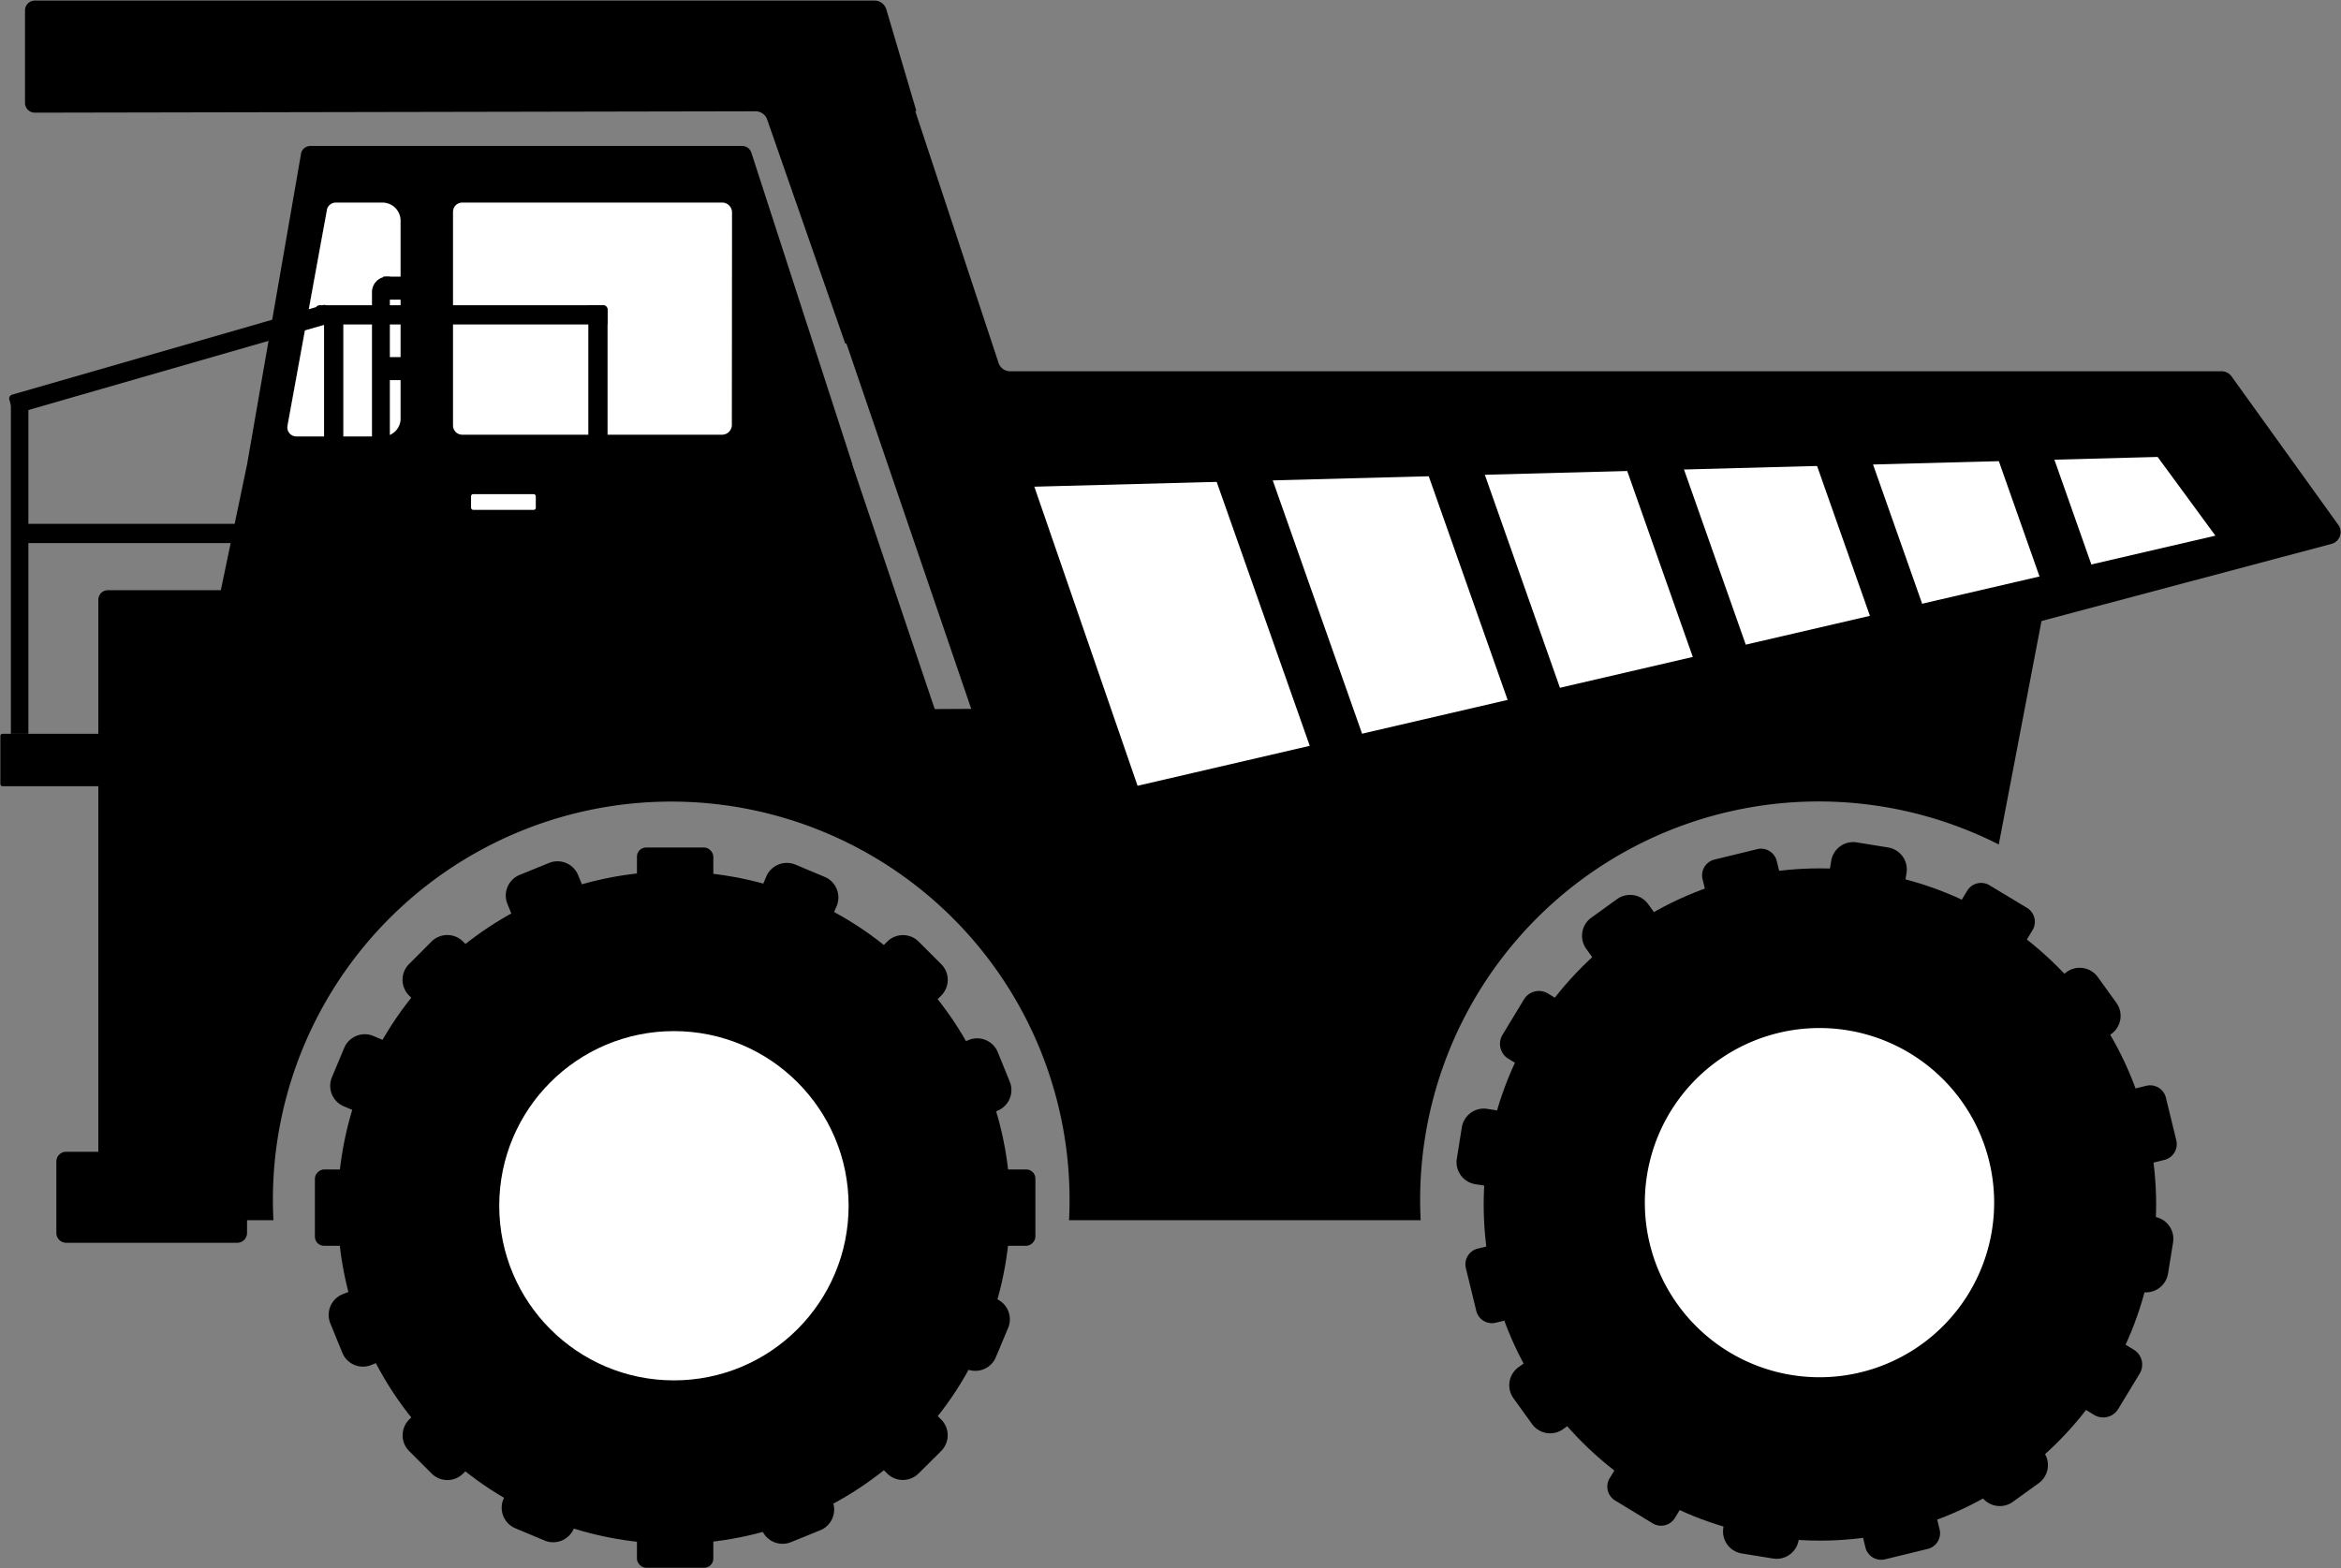 <svg id="レイヤー_1" data-name="レイヤー 1" xmlns="http://www.w3.org/2000/svg" viewBox="0 0 764 512"><rect x="0" y="0" width="764" height="512" fill="#808080" stroke="none"/><defs><style>.cls-1{fill:#fbb03b;}.cls-2{fill:#fff;}</style></defs><path d="M669.92,183.56l-17.61,92.12a130.06,130.06,0,0,0-188.84,116c0,2.22.07,4.44.17,6.66H348.89q.17-3.33.17-6.66a130,130,0,0,0-260,0c0,2.22.07,4.44.17,6.66H79.06a3.6,3.6,0,0,1-3.57-3.61v-162l258.74-1.42Z"/><path d="M760.92,177.55,340.65,289.33a4,4,0,0,1-4.78-2.56L276.26,112.21l-.42-.09L250.36,39a4,4,0,0,0-3.75-2.67l-235.24.45a3.2,3.2,0,0,1-3.21-3.2V3.4A3.21,3.21,0,0,1,11.37.19H285.44A4,4,0,0,1,289.24,3l9.83,33.24h-.38l27.2,82.25a4,4,0,0,0,3.77,2.72H725.05a4,4,0,0,1,3.22,1.65l34.86,48.5A4,4,0,0,1,760.92,177.55Z"/><path class="cls-1" d="M130.72,73.14v63.51a5.81,5.81,0,0,1-5.79,5.83H96.71A2.93,2.93,0,0,1,93.83,139l12-65.7Z"/><path class="cls-1" d="M238.89,72.34l-.07,66.36a3.18,3.18,0,0,1-3.19,3.19l-84.77,0a3,3,0,0,1-3-3V73Z"/><path d="M310.51,247.66,278.13,151.6h.07l-33-101.79a3.12,3.12,0,0,0-2.94-2.15h-141a3.1,3.1,0,0,0-3.08,2.91l-17.54,101-8.57,41.11H35.17a3.1,3.1,0,0,0-3.08,3.09V376H21.58a3.19,3.19,0,0,0-3.19,3.19v23.29a3.22,3.22,0,0,0,3.19,3.23H77.44a3.22,3.22,0,0,0,3.19-3.23V290.93c.06,0,23.4,0,23.43,0l29.12-38.27,174.56-1.15A2.91,2.91,0,0,0,310.51,247.66Zm-179.79-111a5.81,5.81,0,0,1-5.79,5.83H96.71A2.93,2.93,0,0,1,93.83,139l12-65.7.8-4.36a2.94,2.94,0,0,1,3-2.78h15.29A5.88,5.88,0,0,1,130.72,72Zm108.1,2a3.18,3.18,0,0,1-3.19,3.19l-84.77,0a3,3,0,0,1-3-3V69.15a3,3,0,0,1,3-3h84.8a3.21,3.21,0,0,1,3.23,3.19v3Z"/><path d="M130.72,72v64.62a5.81,5.81,0,0,1-5.79,5.83H96.71A2.93,2.93,0,0,1,93.83,139l12-65.7.8-4.36a2.94,2.94,0,0,1,3-2.78h15.29A5.88,5.88,0,0,1,130.72,72Z"/><path d="M238.89,69.36v3l-.07,66.36a3.18,3.18,0,0,1-3.19,3.19l-84.77,0a3,3,0,0,1-3-3V69.15a3,3,0,0,1,3-3h84.8A3.21,3.21,0,0,1,238.89,69.36Z"/><path class="cls-2" d="M130.72,72v64.62a5.81,5.81,0,0,1-5.79,5.83H96.71A2.93,2.93,0,0,1,93.83,139l12-65.7.8-4.36a2.94,2.94,0,0,1,3-2.78h15.29A5.88,5.88,0,0,1,130.72,72Z"/><path class="cls-2" d="M238.89,69.36v3l-.07,66.36a3.18,3.18,0,0,1-3.19,3.19l-84.77,0a3,3,0,0,1-3-3V69.15a3,3,0,0,1,3-3h84.8A3.21,3.21,0,0,1,238.89,69.36Z"/><polygon class="cls-2" points="723.01 174.87 371.25 256.52 337.56 158.88 704.16 149.17 723.01 174.87"/><rect x="410.98" y="141.37" width="17.42" height="107.8" transform="translate(-41.05 150.65) rotate(-19.42)"/><rect x="477.19" y="131.03" width="17.42" height="107.8" transform="translate(-33.84 172.08) rotate(-19.42)"/><rect x="541.09" y="133.93" width="17.64" height="93.59" transform="translate(-28.8 193.13) rotate(-19.42)"/><rect x="600.43" y="132.24" width="17.39" height="78.87" transform="translate(-22.42 212.31) rotate(-19.42)"/><rect x="657.98" y="133.19" width="17.26" height="63.79" transform="translate(-16.96 231.04) rotate(-19.42)"/><rect x="207.87" y="276.67" width="24.93" height="235.14" rx="2.98"/><path d="M133.54,473.71l7.32,7.32a7.27,7.27,0,0,0,10.3,0l156-156a7.26,7.26,0,0,0,0-10.29l-7.33-7.33a7.26,7.26,0,0,0-10.29,0l-156,156A7.27,7.27,0,0,0,133.54,473.71Z"/><path d="M307.13,473.71,299.8,481a7.26,7.26,0,0,1-10.29,0l-156-156a7.26,7.26,0,0,1,0-10.29l7.32-7.33a7.27,7.27,0,0,1,10.3,0l156,156A7.27,7.27,0,0,1,307.13,473.71Z"/><rect x="207.87" y="276.67" width="24.93" height="235.14" rx="2.98" transform="translate(-173.9 614.57) rotate(-90)"/><path d="M177.73,502.91l-9.55-4a7.29,7.29,0,0,1-3.88-9.54l85.78-203.22a7.29,7.29,0,0,1,9.54-3.88l9.54,4a7.29,7.29,0,0,1,3.88,9.54L187.27,499A7.29,7.29,0,0,1,177.73,502.91Z"/><path d="M107.8,432l3.91,9.6a7.27,7.27,0,0,0,9.48,4l204.35-83a7.28,7.28,0,0,0,4-9.49l-3.9-9.6a7.27,7.27,0,0,0-9.49-4l-204.34,83A7.29,7.29,0,0,0,107.8,432Z"/><path d="M267.74,499.54l-9.6,3.9a7.27,7.27,0,0,1-9.49-4L165.6,295.09a7.28,7.28,0,0,1,4-9.48l9.6-3.9a7.28,7.28,0,0,1,9.49,4l83,204.34A7.28,7.28,0,0,1,267.74,499.54Z"/><path d="M329,433.52l-4,9.55a7.27,7.27,0,0,1-9.54,3.87L112.22,361.17a7.28,7.28,0,0,1-3.88-9.54l4-9.55a7.28,7.28,0,0,1,9.54-3.87L325.13,424A7.27,7.27,0,0,1,329,433.52Z"/><circle cx="219.94" cy="394.24" r="109.73" transform="translate(-206.7 541.79) rotate(-79.92)"/><circle class="cls-2" cx="219.94" cy="393.62" r="57.01"/><path d="M629.12,505.65l-13.94,3.4a5.29,5.29,0,0,1-6.39-3.89L555.64,287a5.29,5.29,0,0,1,3.89-6.39l13.94-3.4a5.29,5.29,0,0,1,6.39,3.89L633,499.26A5.29,5.29,0,0,1,629.12,505.65Z"/><path d="M527.1,489.84l12.25,7.46a5.29,5.29,0,0,0,7.27-1.77l116.7-191.86a5.29,5.29,0,0,0-1.77-7.27L649.29,289a5.29,5.29,0,0,0-7.27,1.77L525.33,482.57A5.29,5.29,0,0,0,527.1,489.84Z"/><path d="M698.28,448.44l-7,11.55a5.71,5.71,0,0,1-7.84,1.91L492.27,345.64a5.71,5.71,0,0,1-1.91-7.84l7-11.55a5.69,5.69,0,0,1,7.83-1.91L696.37,440.61A5.68,5.68,0,0,1,698.28,448.44Z"/><path d="M706.85,358.33l3.4,13.93a5.3,5.3,0,0,1-3.89,6.4L488.18,431.8a5.27,5.27,0,0,1-6.39-3.88L478.4,414a5.27,5.27,0,0,1,3.88-6.39l218.18-53.15A5.29,5.29,0,0,1,706.85,358.33Z"/><path d="M578.65,508.79l-10.23-1.66a7.28,7.28,0,0,1-6-8.35L597.63,281a7.28,7.28,0,0,1,8.35-6l10.23,1.66a7.28,7.28,0,0,1,6,8.35L587,502.76A7.28,7.28,0,0,1,578.65,508.79Z"/><path d="M493.94,456.48l6.06,8.41a7.27,7.27,0,0,0,10.16,1.64l178.89-129a7.27,7.27,0,0,0,1.64-10.16l-6.06-8.41a7.28,7.28,0,0,0-10.17-1.64L495.58,446.32A7.27,7.27,0,0,0,493.94,456.48Z"/><path d="M665.3,484.22l-8.4,6.06a7.28,7.28,0,0,1-10.17-1.65L517.68,309.75a7.29,7.29,0,0,1,1.65-10.17l8.4-6.06a7.29,7.29,0,0,1,10.17,1.65L667,474.05A7.29,7.29,0,0,1,665.3,484.22Z"/><path d="M709.2,405.57l-1.65,10.23a7.29,7.29,0,0,1-8.36,6L481.45,386.58a7.28,7.28,0,0,1-6-8.35L477.08,368a7.28,7.28,0,0,1,8.35-6l217.75,35.24A7.28,7.28,0,0,1,709.2,405.57Z"/><circle cx="593.94" cy="393.21" r="109.73" transform="translate(-104.08 535.15) rotate(-45)"/><path class="cls-2" d="M649.19,379.13a57,57,0,1,1-68.89-41.9A57,57,0,0,1,649.19,379.13Z"/><rect x="140.31" y="145.03" width="106.21" height="86.23"/><rect class="cls-2" x="153.73" y="161.31" width="21.13" height="5.14" rx="0.68"/><rect x="127.06" y="88.27" width="7.51" height="11.6" transform="translate(224.89 -36.75) rotate(90)"/><rect x="132.63" y="76.69" width="7.61" height="60.61" rx="1.01"/><rect x="126.54" y="114.54" width="7.51" height="11.6" transform="translate(250.63 -9.96) rotate(90)"/><path d="M124.3,167.48h0a3,3,0,0,1-2.9-3.16V95.58a5.06,5.06,0,0,1,4.83-5.27h1v74A3,3,0,0,1,124.3,167.48Z"/><rect x="0.12" y="239.54" width="273.52" height="17.13" rx="0.69"/><path d="M192,99.63h4.88a1.4,1.4,0,0,1,1.4,1.4V239.28a0,0,0,0,1,0,0H192a0,0,0,0,1,0,0V99.63A0,0,0,0,1,192,99.63Z"/><rect x="105.76" y="101.04" width="6.28" height="138.5"/><path d="M5,129.9H9.26a0,0,0,0,1,0,0V239.54a0,0,0,0,1,0,0H3.55a0,0,0,0,1,0,0V131.39A1.49,1.49,0,0,1,5,129.9Z"/><path d="M147.45,55.09h4.82a1.46,1.46,0,0,1,1.46,1.46v92.23a1.67,1.67,0,0,1-1.67,1.67h-4.61a0,0,0,0,1,0,0V55.09A0,0,0,0,1,147.45,55.09Z" transform="translate(47.81 253.37) rotate(-90)"/><rect x="97.77" y="77.94" width="6.28" height="192.44" transform="translate(-73.24 275.06) rotate(-90)"/><path d="M52.71,63.22h4.62a1.31,1.31,0,0,1,1.31,1.31V170.25a1.06,1.06,0,0,1-1.06,1.06H52.71a.36.36,0,0,1-.36-.36V63.58a.36.36,0,0,1,.36-.36Z" transform="translate(-41.83 203.05) rotate(-106.07)"/></svg>